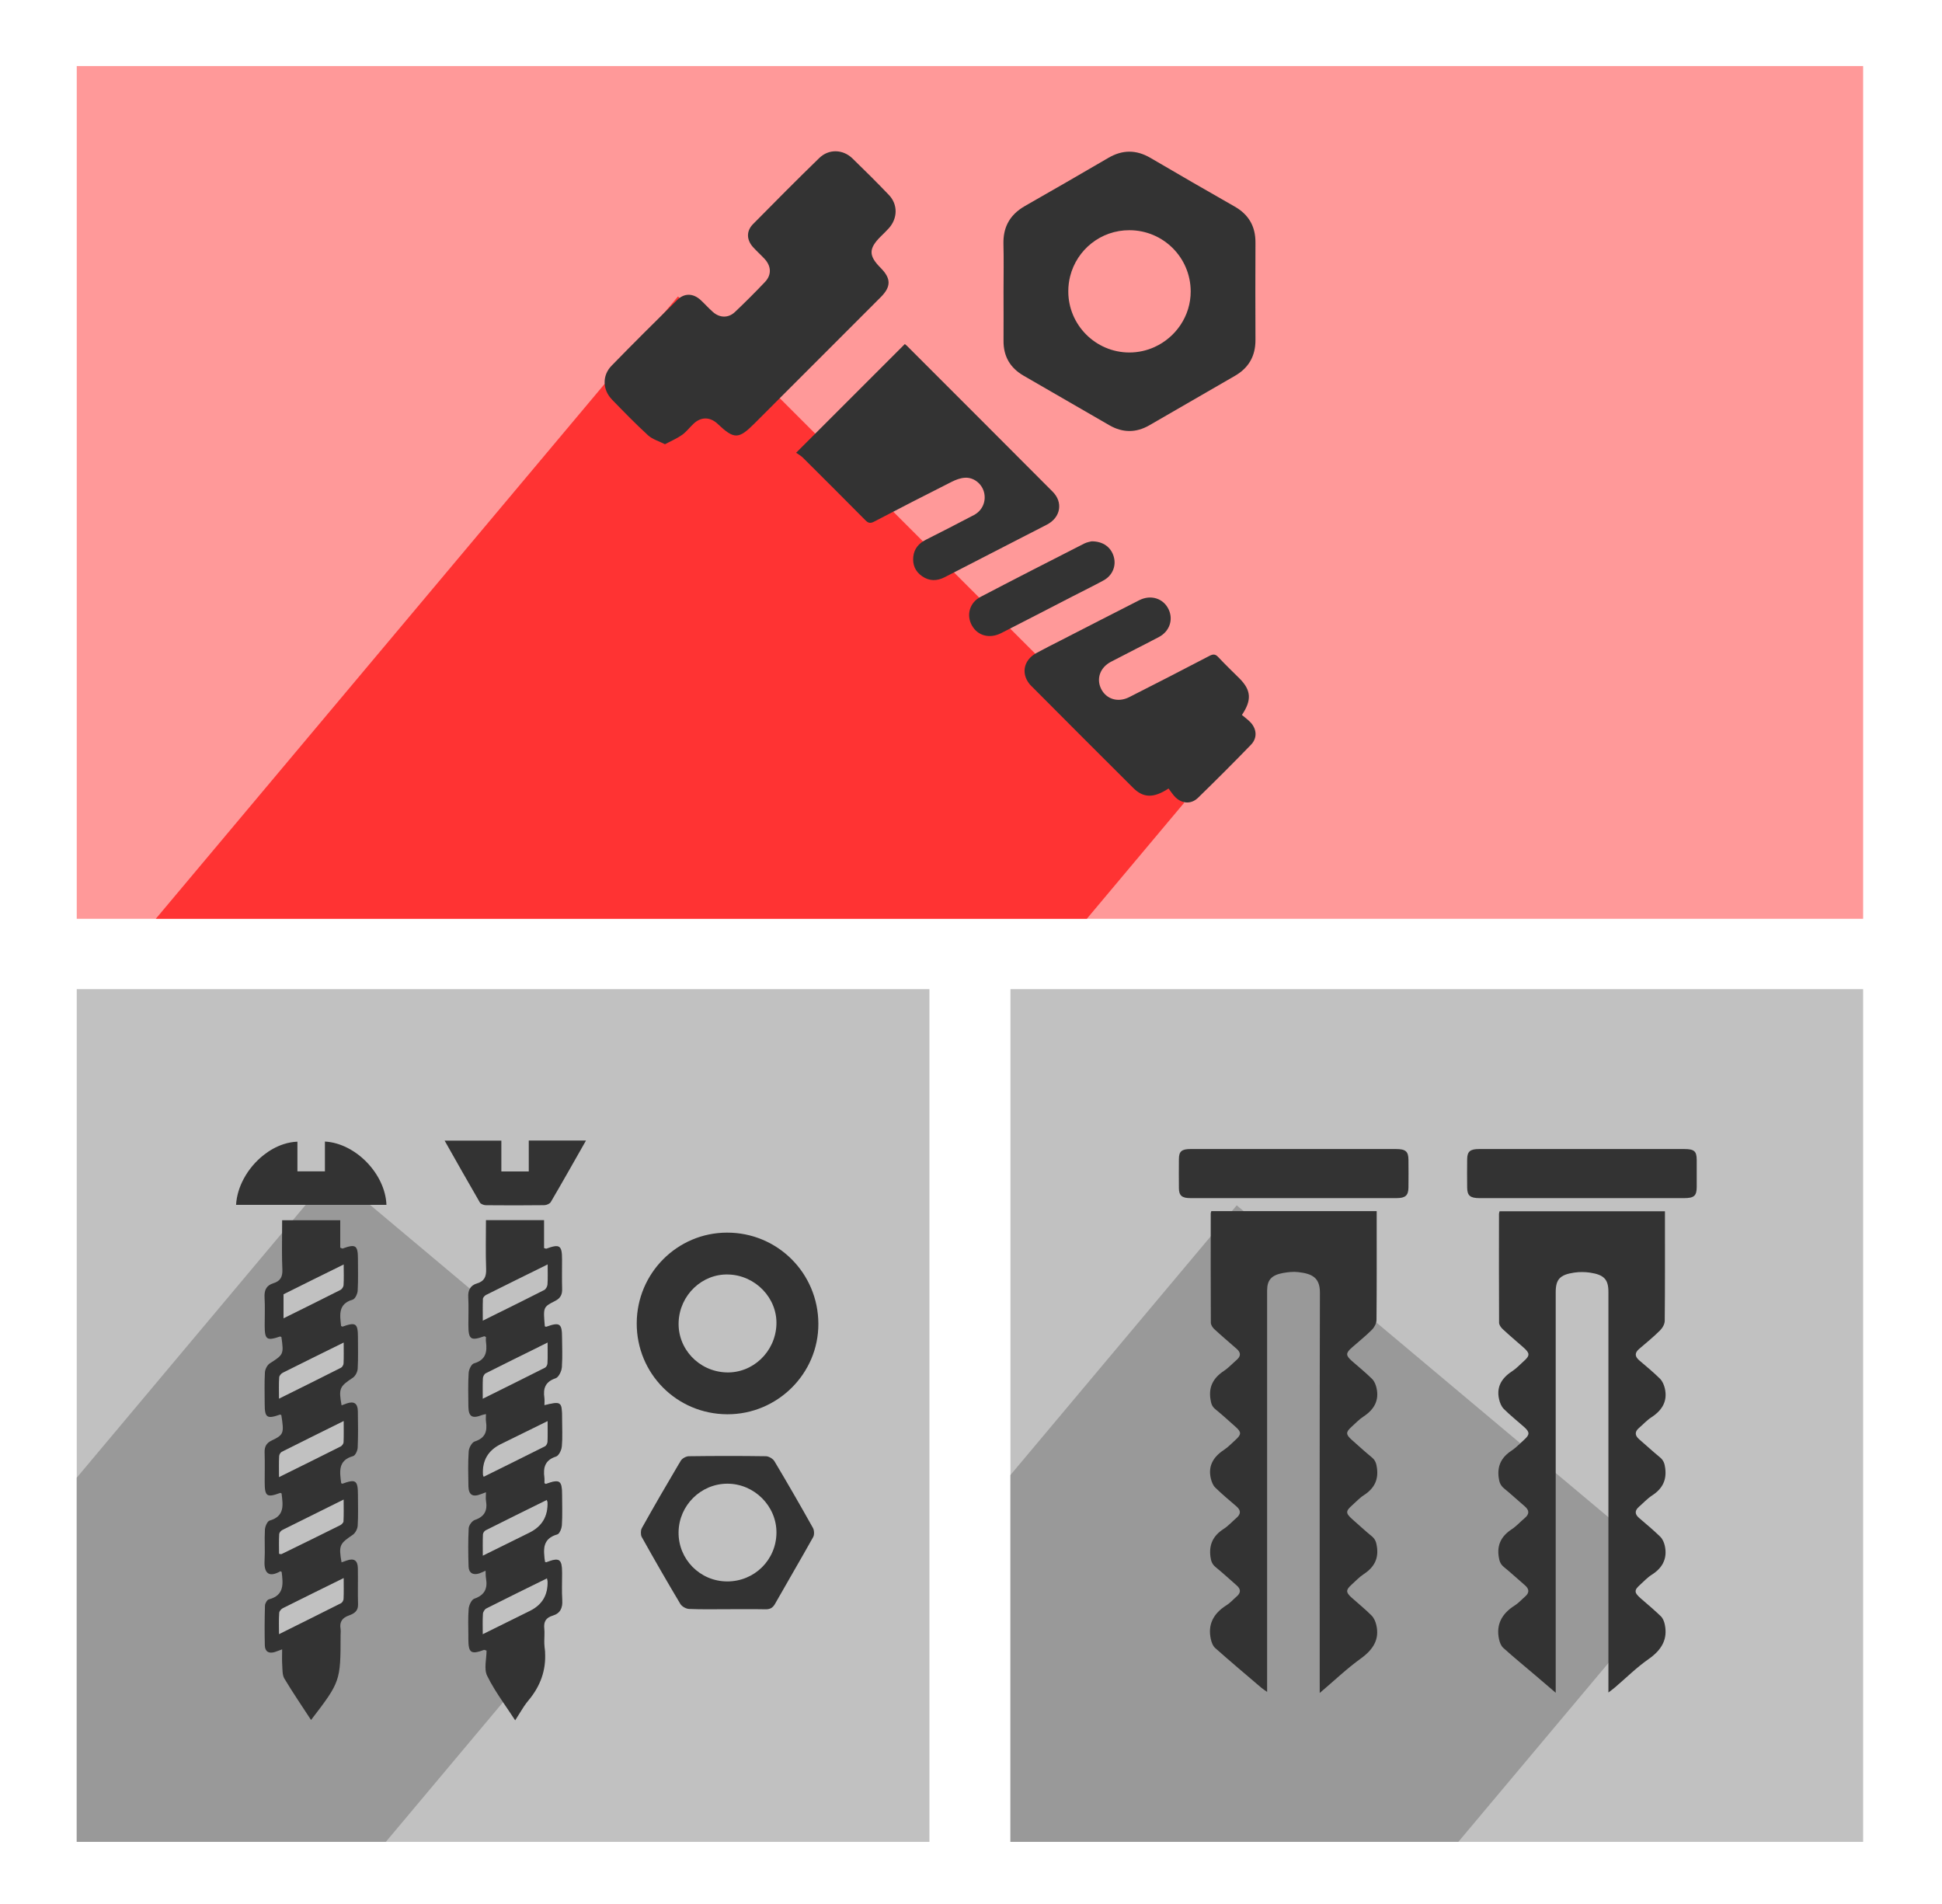 <?xml version="1.0" encoding="UTF-8"?>
<svg id="Vrstva_1" data-name="Vrstva 1" xmlns="http://www.w3.org/2000/svg" viewBox="0 0 911 893">
  <defs>
    <style>
      .cls-1 {
        fill: #fff;
      }

      .cls-2 {
        fill: #f99;
      }

      .cls-3 {
        fill: #f33;
      }

      .cls-4 {
        fill: #999;
      }

      .cls-5 {
        fill: #c1c1c1;
      }

      .cls-6 {
        fill: #333;
      }
    </style>
  </defs>
  <rect class="cls-1" y="0" width="911" height="893"/>
  <rect class="cls-2" x="36" y="31" width="838" height="400"/>
  <rect class="cls-5" x="36" y="464" width="400" height="400"/>
  <rect class="cls-5" x="474" y="464" width="400" height="400"/>
  <polygon class="cls-4" points="120.79 548.08 120.72 548.08 120.79 548 120.79 548.08"/>
  <polygon class="cls-3" points="555.53 376.53 509.83 431 73.08 431 283.64 180.07 311.81 146.49 318.05 139.05 555.53 376.53"/>
  <g>
    <path class="cls-6" d="M588.94,113.75c.03-7.57-3.17-13.1-9.74-16.85-13.23-7.54-26.4-15.14-39.53-22.84-6.64-3.88-13.11-3.88-19.74,0-12.97,7.57-25.94,15.07-39.01,22.51-3.89,2.2-6.66,4.96-8.33,8.37-1.33,2.72-1.95,5.86-1.87,9.46,.2,7.44,.04,14.91,.04,22.39s.06,15.33,0,23c-.07,7.38,3.1,12.78,9.41,16.44,13.43,7.76,26.89,15.52,40.31,23.29,6.25,3.56,12.46,3.56,18.7-.03,9.09-5.25,18.19-10.52,27.29-15.77,4.25-2.46,8.51-4.92,12.76-7.37,6.54-3.75,9.74-9.31,9.71-16.88-.07-15.24-.07-30.48,0-45.72Zm-59.14,51.6c-15.79,0-28.7-12.9-28.66-28.72,0-2.42,.3-4.77,.86-7.01,3.13-12.47,14.4-21.68,27.83-21.63,15.89,.04,28.67,12.82,28.73,28.67,.04,11.54-6.99,21.63-17.01,26.15-3.59,1.63-7.58,2.54-11.75,2.54Z"/>
    <path class="cls-6" d="M287.03,187.39c5.56,5.73,11.13,11.45,16.98,16.82,2.01,1.84,4.98,2.69,7.93,4.17,2.94-1.55,5.69-2.72,8.06-4.4,2.04-1.46,3.56-3.56,5.4-5.27,3.49-3.24,7.6-3.2,11.13,0,.06,.06,.13,.13,.23,.23,7.64,7.18,9.71,7.15,17.11-.23,19.77-19.77,39.5-39.53,59.27-59.3,4.92-4.92,4.92-8.74,.03-13.69-5.76-5.76-5.76-9.06-.03-14.78,1.29-1.29,2.62-2.52,3.82-3.88,4.17-4.63,4.3-11.16,0-15.63-5.56-5.82-11.29-11.52-17.11-17.15-4.46-4.3-11.1-4.5-15.56-.13-10.48,10.19-20.8,20.58-31.06,30.99-3.24,3.3-3.04,7.44,.1,10.87,1.71,1.88,3.59,3.56,5.31,5.4,3.17,3.4,3.4,7.51,.23,10.84-4.56,4.82-9.29,9.54-14.11,14.11-3.11,2.94-7.18,2.81-10.39-.06-1.97-1.75-3.72-3.72-5.63-5.5-3.53-3.27-7.67-3.43-11.06-.1-10.35,10.22-20.67,20.45-30.8,30.86-4.46,4.56-4.27,11.23,.16,15.82Z"/>
    <path class="cls-6" d="M373.47,212.39c.94,.68,2.2,1.33,3.2,2.33,9.8,9.74,19.57,19.51,29.31,29.34,1.36,1.39,2.39,1.52,4.11,.61,12.07-6.31,24.17-12.52,36.3-18.63,1.91-.97,4.11-1.81,6.24-1.94,4.17-.26,7.93,2.81,8.96,6.73,1.13,4.24-.68,8.64-4.72,10.77-7.47,3.95-15.04,7.8-22.58,11.61-3.3,1.68-5.44,4.17-5.86,7.89-.42,3.82,.94,6.99,4.11,9.19,3.4,2.36,6.96,2.33,10.58,.49,12.65-6.5,25.27-13.01,37.92-19.51,3.4-1.75,6.83-3.46,10.19-5.24,6.31-3.33,7.57-10.38,2.59-15.37-22.78-22.87-45.62-45.68-68.46-68.52-.36-.36-.74-.61-.91-.74l-50.99,50.99Z"/>
    <path class="cls-6" d="M483.89,321.87c15.85,15.95,31.77,31.87,47.72,47.75,4.72,4.69,9.51,4.89,16.56,.26,1.07,1.36,2.07,3.04,3.46,4.34,3.2,2.88,7.28,3.01,10.38,0,8.38-8.15,16.66-16.43,24.81-24.85,2.98-3.07,2.81-7.15-.06-10.38-1.23-1.33-2.72-2.39-4.17-3.62,4.72-7.02,4.3-11.61-1.07-17.05-3.36-3.33-6.79-6.63-10.03-10.09-1.36-1.46-2.39-1.46-4.11-.58-12.49,6.53-25.04,12.97-37.63,19.35-5.27,2.69-10.77,1-13.2-3.85-2.36-4.76-.52-10.03,4.59-12.71,7.51-3.95,15.08-7.7,22.55-11.65,4.95-2.62,6.79-8.09,4.53-12.91-2.43-5.18-8.35-7.12-13.85-4.3-12.23,6.21-24.39,12.49-36.59,18.73-3.85,1.97-7.73,3.91-11.55,5.99-6.41,3.46-7.51,10.42-2.36,15.59Z"/>
    <path class="cls-6" d="M455.94,293.4c2.65,4.82,8.25,6.34,13.65,3.62,11.29-5.76,22.55-11.58,33.84-17.41,4.76-2.43,9.54-4.79,14.23-7.34,4.17-2.26,6.02-6.7,4.85-11-1.23-4.5-4.95-7.38-10.48-7.34-.55,.16-2.1,.39-3.4,1.04-16.24,8.28-32.48,16.56-48.62,25.01-5.21,2.69-6.79,8.57-4.08,13.43Z"/>
  </g>
  <path class="cls-4" d="M769.55,749.7c2,1.77,4.06,3.49,6.06,5.26l-21.1,25.15-70.4,83.89h-210.11v-172.08l93.96-111.98,9.88-11.78,2.31-2.75,3.28,2.75,62.14,52.14,67.61,56.74,16.61,13.93,24.72,20.74,25.63,21.51c-1.06,2.07-2.85,3.91-5.37,5.5-1.99,1.25-3.57,3.02-5.31,4.57-2.97,2.63-2.96,3.71,.09,6.41Z"/>
  <g>
    <path class="cls-6" d="M780.94,761.96c1.49,6.84-1.33,11.94-7.6,16.31-5.72,3.99-10.6,8.89-15.87,13.37-.77,.65-1.6,1.25-2.96,2.3v-187.93c0-5.8-1.99-8.03-8.59-9.03-2.39-.35-4.97-.38-7.37-.03-6.79,.98-8.76,3.18-8.76,9.2v187.9c-3.74-3.19-6.78-5.79-9.82-8.39-4.94-4.2-9.98-8.33-14.78-12.66-1.1-.99-1.68-2.63-1.99-4.06-1.43-6.62,1.07-11.86,7.36-15.83,1.82-1.14,3.22-2.76,4.83-4.15,2.13-1.82,2.03-3.56-.07-5.36-3.31-2.85-6.49-5.8-9.88-8.57-1.7-1.39-2.11-2.93-2.4-4.9-.8-5.42,1.16-9.52,6.14-12.79,2.23-1.47,3.99-3.48,6.03-5.19,2.25-1.88,2.31-3.64,.03-5.57-3.25-2.75-6.32-5.66-9.64-8.35-1.8-1.46-2.29-3.03-2.57-5.14-.67-5.27,1.08-9.33,5.95-12.55,1.54-1.01,2.87-2.25,4.2-3.5,.61-.57,1.21-1.14,1.83-1.7,2.66-2.39,2.66-3.55-.06-5.97-3.17-2.82-6.54-5.48-9.51-8.45-1.2-1.2-1.86-2.98-2.23-4.6-1.25-5.44,.96-9.71,6.05-13.03,2.06-1.34,3.73-3.16,5.55-4.78,2.94-2.63,2.92-3.73-.12-6.41-3.26-2.88-6.61-5.68-9.78-8.64-.84-.79-1.68-1.98-1.69-3-.09-17-.06-34.01-.04-51.02,0-.37,.15-.74,.26-1.25h77.59v2.71c0,16.22,.06,32.43-.1,48.65-.01,1.54-1.01,3.36-2.22,4.55-3.05,3.04-6.45,5.81-9.77,8.65-2.13,1.81-2.13,3.51-.01,5.34,3.31,2.83,6.71,5.61,9.77,8.65,1.2,1.19,1.9,2.95,2.28,4.55,1.31,5.66-.97,10.09-6.28,13.53-2.16,1.39-3.85,3.32-5.8,4.97-2.15,1.83-2.03,3.57,.05,5.37,3.23,2.77,6.32,5.66,9.63,8.36,1.8,1.45,2.29,3.02,2.57,5.12,.72,5.4-1.07,9.54-6.07,12.81-2.33,1.52-4.2,3.59-6.28,5.4-1.97,1.73-1.97,3.42,.03,5.15,3.38,2.92,6.85,5.77,10,8.86,1.14,1.11,1.81,2.78,2.15,4.3,.65,3,.38,5.69-.84,8.06-1.06,2.07-2.85,3.91-5.37,5.5-1.99,1.25-3.57,3.02-5.31,4.57-2.97,2.63-2.96,3.71,.09,6.41,2,1.77,4.06,3.49,6.06,5.26,1.18,1.04,2.34,2.09,3.46,3.18,1.02,.97,1.58,2.48,1.87,3.82Z"/>
    <path class="cls-6" d="M634.02,743.36c-2.71,2.42-2.74,3.58-.08,5.97,3.15,2.83,6.5,5.51,9.46,8.49,1.2,1.2,1.9,2.97,2.26,4.58,1.49,6.53-1.39,11.32-7.26,15.56-6.59,4.75-12.4,10.33-19.32,16.2v-4.41c0-61.1-.08-122.21,.1-183.33,.02-7.14-3.64-8.93-10.16-9.69-2.29-.27-4.76,0-7.05,.4-5.54,.99-7.56,3.31-7.56,8.27v188.25c-1.12-.8-1.9-1.26-2.56-1.82-7.28-6.21-14.62-12.38-21.76-18.72-1.17-1.04-1.78-2.79-2.1-4.29-1.44-6.6,1.03-11.85,7.34-15.81,1.81-1.13,3.21-2.77,4.82-4.15,2.01-1.73,1.96-3.42,0-5.14-3.28-2.86-6.47-5.81-9.86-8.57-1.7-1.39-2.19-2.88-2.46-4.87-.72-5.47,1.01-9.74,6.16-13.06,2.25-1.45,4.01-3.46,6.03-5.19,2.11-1.8,2.15-3.55,.04-5.37-3.38-2.92-6.85-5.77-9.99-8.87-1.13-1.11-1.72-2.81-2.08-4.33-1.3-5.55,.94-9.9,6.12-13.3,2.06-1.35,3.73-3.15,5.54-4.79,2.72-2.45,2.75-3.59,.05-5.98-3.16-2.82-6.31-5.67-9.61-8.37-1.63-1.32-1.96-2.79-2.25-4.64-.9-5.62,1.14-9.89,6.29-13.3,2.23-1.48,4.01-3.47,6.03-5.2,2-1.74,1.95-3.42-.02-5.14-3.52-3.07-7.09-6.1-10.51-9.26-.83-.78-1.62-2-1.62-3.01-.09-17.11-.06-34.21-.05-51.32,0-.28,.14-.55,.27-1.03h77.58v3.29c0,15.92,.06,31.84-.09,47.76-.02,1.56-.95,3.4-2.14,4.6-2.96,2.97-6.33,5.63-9.51,8.45-2.83,2.5-2.82,3.61,.07,6.17,3.18,2.81,6.53,5.49,9.51,8.45,1.13,1.13,1.77,2.82,2.1,4.35,1.24,5.55-.96,9.91-6.15,13.3-2.07,1.35-3.73,3.16-5.55,4.79-2.81,2.51-2.8,3.61,.1,6.17,3.1,2.74,6.14,5.54,9.36,8.17,1.7,1.39,2.13,2.92,2.41,4.9,.76,5.39-1.03,9.55-6.07,12.81-2.07,1.33-3.71,3.16-5.54,4.78-3.14,2.77-3.13,3.72,.1,6.58,3.03,2.67,5.98,5.4,9.11,7.96,1.71,1.39,2.1,2.95,2.4,4.91,.81,5.42-1.14,9.52-6.12,12.8-2.15,1.4-3.89,3.29-5.78,4.99Z"/>
    <path class="cls-6" d="M660.71,557.09c-.05,3.64-1.41,4.92-5.44,4.93-32.31,.02-64.61,.02-96.93,0-3.93,0-5.28-1.25-5.31-4.66-.04-4.54-.04-9.09,0-13.64,.02-3.64,1.28-4.71,5.51-4.72,16.15,0,32.31,0,48.46,0s31.86,0,47.79,0c4.6,0,5.88,1.09,5.92,5.05,.05,4.34,.05,8.69,0,13.04Z"/>
    <path class="cls-6" d="M795.94,544.03c.02,4.25,.02,8.5,0,12.75-.02,4.17-1.22,5.25-6.01,5.25-24.06,0-48.13,0-72.19,0-7.91,0-15.82,.02-23.73,0-4.36-.02-5.72-1.18-5.76-4.94-.05-4.45-.05-8.89,0-13.34,.05-3.61,1.4-4.74,5.58-4.75,16.15,0,32.31,0,48.46,0s31.85,0,47.79,0c4.67,0,5.83,1.01,5.85,5.02Z"/>
  </g>
  <path class="cls-4" d="M263.74,750.54c-.28-4.17-.06-8.38-.08-12.55,0-6.7-1.18-7.53-7.28-5.19-.19,.08-.47-.08-.73-.12-.72-5.48-1.51-10.85,5.8-12.93,1.05-.3,2.03-2.81,2.11-4.33,.29-4.68,.12-9.4,.1-14.09,0-6.9-1.03-7.61-7.53-5.25-.14,.04-.4-.16-.75-.32,0-.84,.1-1.73-.02-2.61-.65-4.68,.24-8.24,5.47-9.91,1.33-.43,2.57-3.03,2.71-4.74,.39-4.29,.12-8.63,.12-12.94,0-8.1-.3-8.37-8.28-6.39,0-1.18,.14-2.3-.02-3.38-.69-4.54,.47-7.66,5.29-9.28,1.41-.49,2.73-3.22,2.89-5.01,.02-.26,.04-.52,.06-.78l-6.69-5.62c0,1.53,0,3-.08,4.47-.02,.71-.57,1.73-1.18,2.03-9.55,4.83-19.14,9.57-29.21,14.57,0-3.64-.08-6.65,.06-9.64,.06-.82,.65-2,1.34-2.34,8.19-4.14,16.42-8.19,25.05-12.45l-18.96-15.92c-2.45,1.23-4.94,2.46-7.47,3.72,0-3.66-.08-6.81,.05-9.94l-6.09-5.11-46.84-39.31-17.71-14.86-12.47,14.86-6.07,7.23-5.01,5.97-96.32,114.8v170.82H181l54.97-65.52,19.72-23.5c-.05-.84-.14-1.7-.25-2.56-.23-1.78-.09-3.6-.05-5.42,.04-.98,.04-1.97-.07-2.94-.39-3.32,.77-5.23,3.95-6.19,3.6-1.08,4.72-3.64,4.47-7.33Zm-103.77,1.53c-8.79,4.44-17.63,8.82-26.97,13.47-.71,.35-1.42,.7-2.13,1.06,0-3.78-.12-6.9,.08-10.01,.04-.77,.92-1.81,1.67-2.2,.13-.06,.25-.13,.38-.19,9.15-4.59,18.36-9.1,28.25-13.99,0,3.76,.09,6.77-.06,9.78-.02,.72-.59,1.76-1.22,2.08Zm-27.92-23.04c-.18,.1-.47-.04-1.16-.14,0-3.03-.1-6.17,.06-9.26,.04-.67,.79-1.59,1.47-1.93,.19-.1,.39-.19,.58-.29,9.15-4.58,18.35-9.11,28.23-14.02,0,3.85,.11,7.06-.08,10.26-.02,.65-.89,1.5-1.59,1.85-8.82,4.4-17.7,8.75-26.56,13.07-.32,.15-.63,.31-.95,.46Zm29.2-62.48c0,3.77,.09,6.88-.06,10-.04,.71-.73,1.66-1.38,1.99-8.7,4.39-17.46,8.71-26.81,13.33-.71,.35-1.42,.71-2.13,1.06,0-3.77-.08-6.8,.06-9.83,.02-.71,.59-1.75,1.22-2.06,.28-.14,.57-.29,.85-.43,9.18-4.63,18.42-9.18,28.25-14.06Zm-28.25-59.43c9.18-4.62,18.43-9.15,28.25-14,0,3.69,.13,6.7-.06,9.69-.04,.82-.75,1.94-1.48,2.3-8.68,4.4-17.39,8.7-26.71,13.32v-11.31Zm0,36.62c9.14-4.6,18.35-9.1,28.25-14,0,3.76,.09,6.77-.06,9.79-.02,.73-.61,1.75-1.22,2.07-8.79,4.47-17.63,8.83-26.97,13.47-.71,.35-1.42,.71-2.13,1.06,0-3.78-.12-6.92,.08-10.03,.04-.77,.92-1.79,1.69-2.18l.36-.18Zm123.48,59.87c.28,.74,.37,.84,.37,.96q.44,9.95-8.43,14.37c-7.1,3.52-14.23,7.02-21.96,10.85,0-3.75-.08-6.86,.06-9.96,.02-.71,.67-1.69,1.3-1.99,9.47-4.78,18.97-9.44,28.66-14.23Zm.41-37.02c0,3.61,.08,6.7-.04,9.79-.04,.72-.59,1.77-1.18,2.08-9.49,4.78-19.01,9.46-28.8,14.31-.25-.68-.33-.8-.33-.9q-.63-9.99,8.31-14.43c7.14-3.52,14.28-7.02,22.04-10.85Zm-8.31,89.08c-7.2,3.56-14.41,7.13-22.14,10.95,0-3.6-.12-6.59,.08-9.56,.06-.92,.82-2.16,1.61-2.57,9.32-4.72,18.72-9.32,28.47-14.12,.16,.79,.25,1.04,.27,1.28q.4,9.73-8.29,14.02Z"/>
  <path class="cls-4" d="M325.07,692.3l-24.04,28.65c-.53-1.15-.5-3.07,.08-4.13,5.65-10.1,11.43-20.11,17.34-30.07l6.62,5.55Z"/>
  <g>
    <path class="cls-6" d="M263.74,750.54c-.28-4.17-.06-8.38-.08-12.55,0-6.7-1.18-7.53-7.28-5.19-.19,.08-.47-.08-.73-.12-.72-5.48-1.51-10.85,5.8-12.93,1.05-.3,2.03-2.81,2.11-4.33,.29-4.68,.12-9.4,.1-14.09,0-6.9-1.03-7.61-7.53-5.25-.14,.04-.4-.16-.75-.32,0-.84,.1-1.73-.02-2.61-.65-4.68,.24-8.24,5.47-9.91,1.33-.43,2.57-3.03,2.71-4.74,.39-4.29,.12-8.63,.12-12.94,0-8.1-.3-8.37-8.28-6.39,0-1.18,.14-2.3-.02-3.38-.69-4.54,.47-7.66,5.29-9.28,1.41-.49,2.73-3.22,2.89-5.01,.02-.26,.04-.52,.06-.78,.32-4.4,.08-8.86,.06-13.3,0-6.6-1.08-7.33-7.36-5.07-.19,.08-.47-.12-.72-.18-.77-8.96-.81-9.06,4.83-11.91,2.52-1.26,3.4-3.05,3.29-5.76-.14-4.58-.02-9.16-.04-13.72,0-6.61-1.08-7.34-7.38-5.04-.19,.06-.47-.13-1.06-.29v-13.1h-27.25c0,7.75-.21,15.34,.08,22.91,.12,3.52-.78,5.74-4.28,6.78-1.61,.48-2.7,1.3-3.35,2.45-.61,1.05-.84,2.37-.76,3.94,.23,4.31,.06,8.63,.06,12.94,0,6.98,1.06,7.74,7.43,5.46,.17-.04,.41,.18,.82,.36,0,.67-.11,1.45,0,2.18,.67,4.82-.11,8.59-5.64,10.18-1.2,.34-2.4,2.91-2.48,4.51-.33,5.19-.17,10.42-.13,15.61,.07,4.91,1.75,5.95,6.46,4.09,.46-.18,.95-.22,1.79-.42,0,1.34-.15,2.48,.02,3.58,.67,4.5-.37,7.69-5.29,9.26-1.35,.43-2.73,2.99-2.83,4.66-.37,5.43-.23,10.91-.13,16.38,.11,4.01,2,5.17,5.7,3.73,.7-.27,1.37-.51,2.53-.94,0,1.61-.19,2.85,.02,4.05,.75,4.5-.69,7.39-5.25,8.94-1.29,.44-2.79,2.5-2.87,3.88-.31,5.95-.25,11.93-.06,17.89,.08,3.08,2.07,4.24,4.98,3.32,.94-.31,1.81-.77,2.99-1.28,.08,1.4,.02,2.52,.21,3.58,.81,4.72-.59,7.85-5.48,9.54-1.32,.45-2.52,3.06-2.66,4.77-.32,4.09-.18,8.2-.14,12.3,0,.59,0,1.19,0,1.78,0,6.61,1.21,7.45,7.35,5.17,.18-.06,.45,.12,1.18,.34,0,3.89-1.32,8.57,.29,11.83,2.09,4.27,4.69,8.29,7.43,12.36,1.77,2.63,3.6,5.28,5.38,8.02,.11,.17,.22,.33,.33,.5,.81-1.23,1.54-2.42,2.24-3.57,1.29-2.08,2.49-4.01,3.95-5.73,5.65-6.73,8.35-14.19,7.82-22.72-.05-.84-.14-1.7-.25-2.56-.23-1.78-.09-3.6-.05-5.42,.04-.98,.04-1.97-.07-2.94-.39-3.32,.77-5.23,3.95-6.19,3.6-1.08,4.72-3.64,4.47-7.33Zm-37.28-131c0-3.66-.08-6.81,.05-9.94,0-.09,.01-.17,.01-.26,.04-.67,.82-1.56,1.47-1.89,9.38-4.7,18.8-9.34,28.92-14.33,0,3.61,.12,6.52-.08,9.41-.07,.91-.76,2.22-1.53,2.6-7,3.57-14.04,7.06-21.37,10.69-2.45,1.23-4.94,2.46-7.47,3.72Zm-.02,36.63c0-3.64-.08-6.65,.06-9.64,.06-.82,.65-2,1.34-2.34,8.19-4.14,16.42-8.19,25.05-12.45,1.32-.66,2.66-1.31,4-1.98,0,1.9,.02,3.66,.02,5.34,0,1.53,0,3-.08,4.47-.02,.71-.57,1.73-1.18,2.03-9.55,4.83-19.14,9.57-29.21,14.57Zm.43,36.6c-.25-.68-.33-.8-.33-.9q-.63-9.99,8.31-14.43c7.14-3.52,14.28-7.02,22.04-10.85,0,3.61,.08,6.7-.04,9.79-.04,.72-.59,1.77-1.18,2.08-9.49,4.78-19.01,9.46-28.8,14.31Zm-.41,37.02c0-3.75-.08-6.86,.06-9.96,.02-.71,.67-1.69,1.3-1.99,9.47-4.78,18.97-9.44,28.66-14.23,.28,.74,.37,.84,.37,.96q.44,9.95-8.43,14.37c-7.1,3.52-14.23,7.02-21.96,10.85Zm22.12,25.88c-7.2,3.56-14.41,7.13-22.14,10.95,0-3.6-.12-6.59,.08-9.56,.06-.92,.82-2.16,1.61-2.57,9.32-4.72,18.72-9.32,28.47-14.12,.16,.79,.25,1.04,.27,1.28q.4,9.73-8.29,14.02Z"/>
    <path class="cls-6" d="M167.87,735.57c-.08-3.63-1.85-4.75-5.21-3.55-.8,.29-1.61,.55-2.44,.86-1.39-7.96-.92-8.75,5.27-12.92,1.2-.82,2.22-2.77,2.3-4.28,.3-4.8,.12-9.64,.12-14.47-.02-6.82-1-7.51-7.25-5.23-.16,.04-.4-.16-.61-.26-.67-5.33-1.62-10.67,5.6-12.68,1.04-.29,2.08-2.55,2.14-3.95,.24-5.7,.18-11.42,.08-17.14-.06-3.64-1.83-4.78-5.19-3.62-.8,.29-1.61,.59-2.44,.9-1.45-7.9-.92-8.86,5.23-12.91,1.22-.79,2.24-2.76,2.32-4.25,.28-4.95,.12-9.91,.12-14.86-.02-6.45-1.02-7.12-7.16-4.92-.17,.06-.43-.14-.74-.27-.55-5.15-1.54-10.36,5.48-12.39,1.12-.33,2.22-2.73,2.3-4.21,.28-4.93,.12-9.89,.12-14.86-.02-6.43-1.04-7.12-7.19-4.88-.16,.06-.42-.15-1.11-.43v-12.84h-27.26c0,2.01,0,3.99-.03,5.97-.05,5.76-.11,11.43,.14,17.08,.16,3.55-.98,5.5-4.22,6.5-3.33,1.01-4.33,3.31-4.13,6.69,.25,4.32,.06,8.63,.06,12.95,0,6.83,.88,7.49,7.19,5.35,.16-.04,.42,.16,.65,.24,1.16,8.1,.98,8.25-5.39,12.32-1.23,.77-2.24,2.74-2.34,4.23-.29,4.94-.11,9.89-.11,14.86,0,6.43,1.04,7.14,7.15,4.98,.16-.06,.42,.14,.65,.23,1.34,8.48,1.18,9.19-4.52,11.92-2.61,1.24-3.42,3.01-3.32,5.72,.15,4.58,.04,9.14,.04,13.72,0,6.8,.96,7.47,7.25,5.15,.16-.06,.45,.16,.67,.24,.63,5.31,1.63,10.67-5.6,12.72-1.08,.31-2.13,2.73-2.21,4.23-.29,4.83,.12,9.67-.17,14.47-.38,6.62,2.51,7.86,7.37,5.11,.12-.08,.43,.19,.65,.29,.67,5.51,1.34,10.95-6,12.86-.84,.2-1.81,1.91-1.83,2.95-.19,6.23-.21,12.46-.07,18.66,.09,2.97,1.94,3.95,4.73,3.08,.93-.29,1.83-.68,3.39-1.25,0,2.77-.12,5.13,.05,7.49,.14,2.1,0,4.52,.99,6.21,3.89,6.51,8.2,12.8,12.52,19.44,13.74-17.89,13.86-18.24,13.86-39.73v-.09c.01-.99,.14-2-.02-2.96-.55-3.3,.85-5.15,3.93-6.25,2.28-.81,4.35-1.95,4.27-5.09-.16-5.7,.02-11.42-.08-17.13Zm-6.62-142.45c0,3.69,.13,6.7-.06,9.69-.04,.82-.75,1.94-1.48,2.3-8.68,4.4-17.39,8.7-26.71,13.32v-11.31c9.18-4.62,18.43-9.15,28.25-14Zm-30.38,63.01c0-3.78-.12-6.92,.08-10.03,.04-.77,.92-1.79,1.69-2.18l.36-.18c9.14-4.6,18.35-9.1,28.25-14,0,3.76,.09,6.77-.06,9.79-.02,.73-.61,1.75-1.22,2.07-8.79,4.47-17.63,8.83-26.97,13.47-.71,.35-1.42,.71-2.13,1.06Zm0,36.8c0-3.77-.08-6.8,.06-9.83,.02-.71,.59-1.75,1.22-2.06,.28-.14,.57-.29,.85-.43,9.18-4.63,18.42-9.18,28.25-14.06,0,3.77,.09,6.88-.06,10-.04,.71-.73,1.66-1.38,1.99-8.7,4.39-17.46,8.71-26.81,13.33-.71,.35-1.42,.71-2.13,1.06Zm1.18,36.1c-.18,.1-.47-.04-1.16-.14,0-3.03-.1-6.17,.06-9.26,.04-.67,.79-1.59,1.47-1.93,.19-.1,.39-.19,.58-.29,9.15-4.58,18.35-9.11,28.23-14.02,0,3.85,.11,7.06-.08,10.26-.02,.65-.89,1.5-1.59,1.85-8.82,4.4-17.7,8.75-26.56,13.07-.32,.15-.63,.31-.95,.46Zm29.14,20.96c-.02,.72-.59,1.76-1.22,2.08-8.79,4.44-17.63,8.82-26.97,13.47-.71,.35-1.42,.7-2.13,1.06,0-3.78-.12-6.9,.08-10.01,.04-.77,.92-1.81,1.67-2.2,.13-.06,.25-.13,.38-.19,9.15-4.59,18.36-9.1,28.25-13.99,0,3.76,.09,6.77-.06,9.78Z"/>
    <path class="cls-6" d="M341,578.21c-23.33,.06-42.23,19.04-42.31,42.49-.07,23.63,18.76,42.6,42.43,42.72,23.53,.1,42.86-19.05,42.78-42.44-.06-23.77-19.19-42.84-42.9-42.77Zm23.22,43.16c-.47,12.78-11.11,22.88-23.61,22.41-12.82-.49-22.79-11.11-22.26-23.69,.52-12.64,11.03-22.65,23.36-22.24,12.72,.38,23,11.11,22.51,23.52Z"/>
    <path class="cls-6" d="M381.35,716.72c-5.88-10.5-11.88-20.94-18.05-31.26-.71-1.2-2.64-2.34-4.03-2.36-12.05-.18-24.09-.16-36.14,0-1.3,.02-3.12,1.02-3.77,2.11-.3,.51-.61,1.03-.91,1.54-5.91,9.96-11.69,19.97-17.34,30.07-.58,1.06-.61,2.98-.08,4.13,.03,.07,.07,.13,.1,.19,5.86,10.5,11.86,20.92,18.03,31.26,.73,1.2,2.67,2.28,4.09,2.34,5.94,.26,11.91,.12,17.87,.12s11.92-.08,17.87,.04c2.13,.04,3.46-.57,4.56-2.52,5.92-10.47,12.04-20.84,17.91-31.35,.61-1.1,.52-3.17-.11-4.31Zm-40.25,25.11c-12.72-.04-22.96-10.42-22.78-23.12,.17-12.53,10.42-22.71,22.88-22.73,12.62-.02,23.14,10.5,23.04,23.02-.1,12.76-10.36,22.87-23.14,22.83Z"/>
    <path class="cls-6" d="M181.28,565.18H110.74c.24-4.23,1.54-8.41,3.6-12.24,2.29-4.28,5.54-8.13,9.32-11.11,2.87-2.26,6.04-4.03,9.34-5.1,2.14-.7,4.33-1.11,6.52-1.18v13.92h12.9v-13.98c14.41,.79,28.31,15.18,28.86,29.69Z"/>
    <path class="cls-6" d="M274.9,535c-5.68,9.97-11.01,19.46-16.51,28.84-.47,.83-1.99,1.47-3.05,1.49-9.14,.12-18.28,.1-27.39,.02-.98-.02-2.4-.53-2.83-1.26-5.52-9.5-10.91-19.09-16.55-29.04h26.62v14.47h12.86v-14.51h26.84Z"/>
  </g>
</svg>